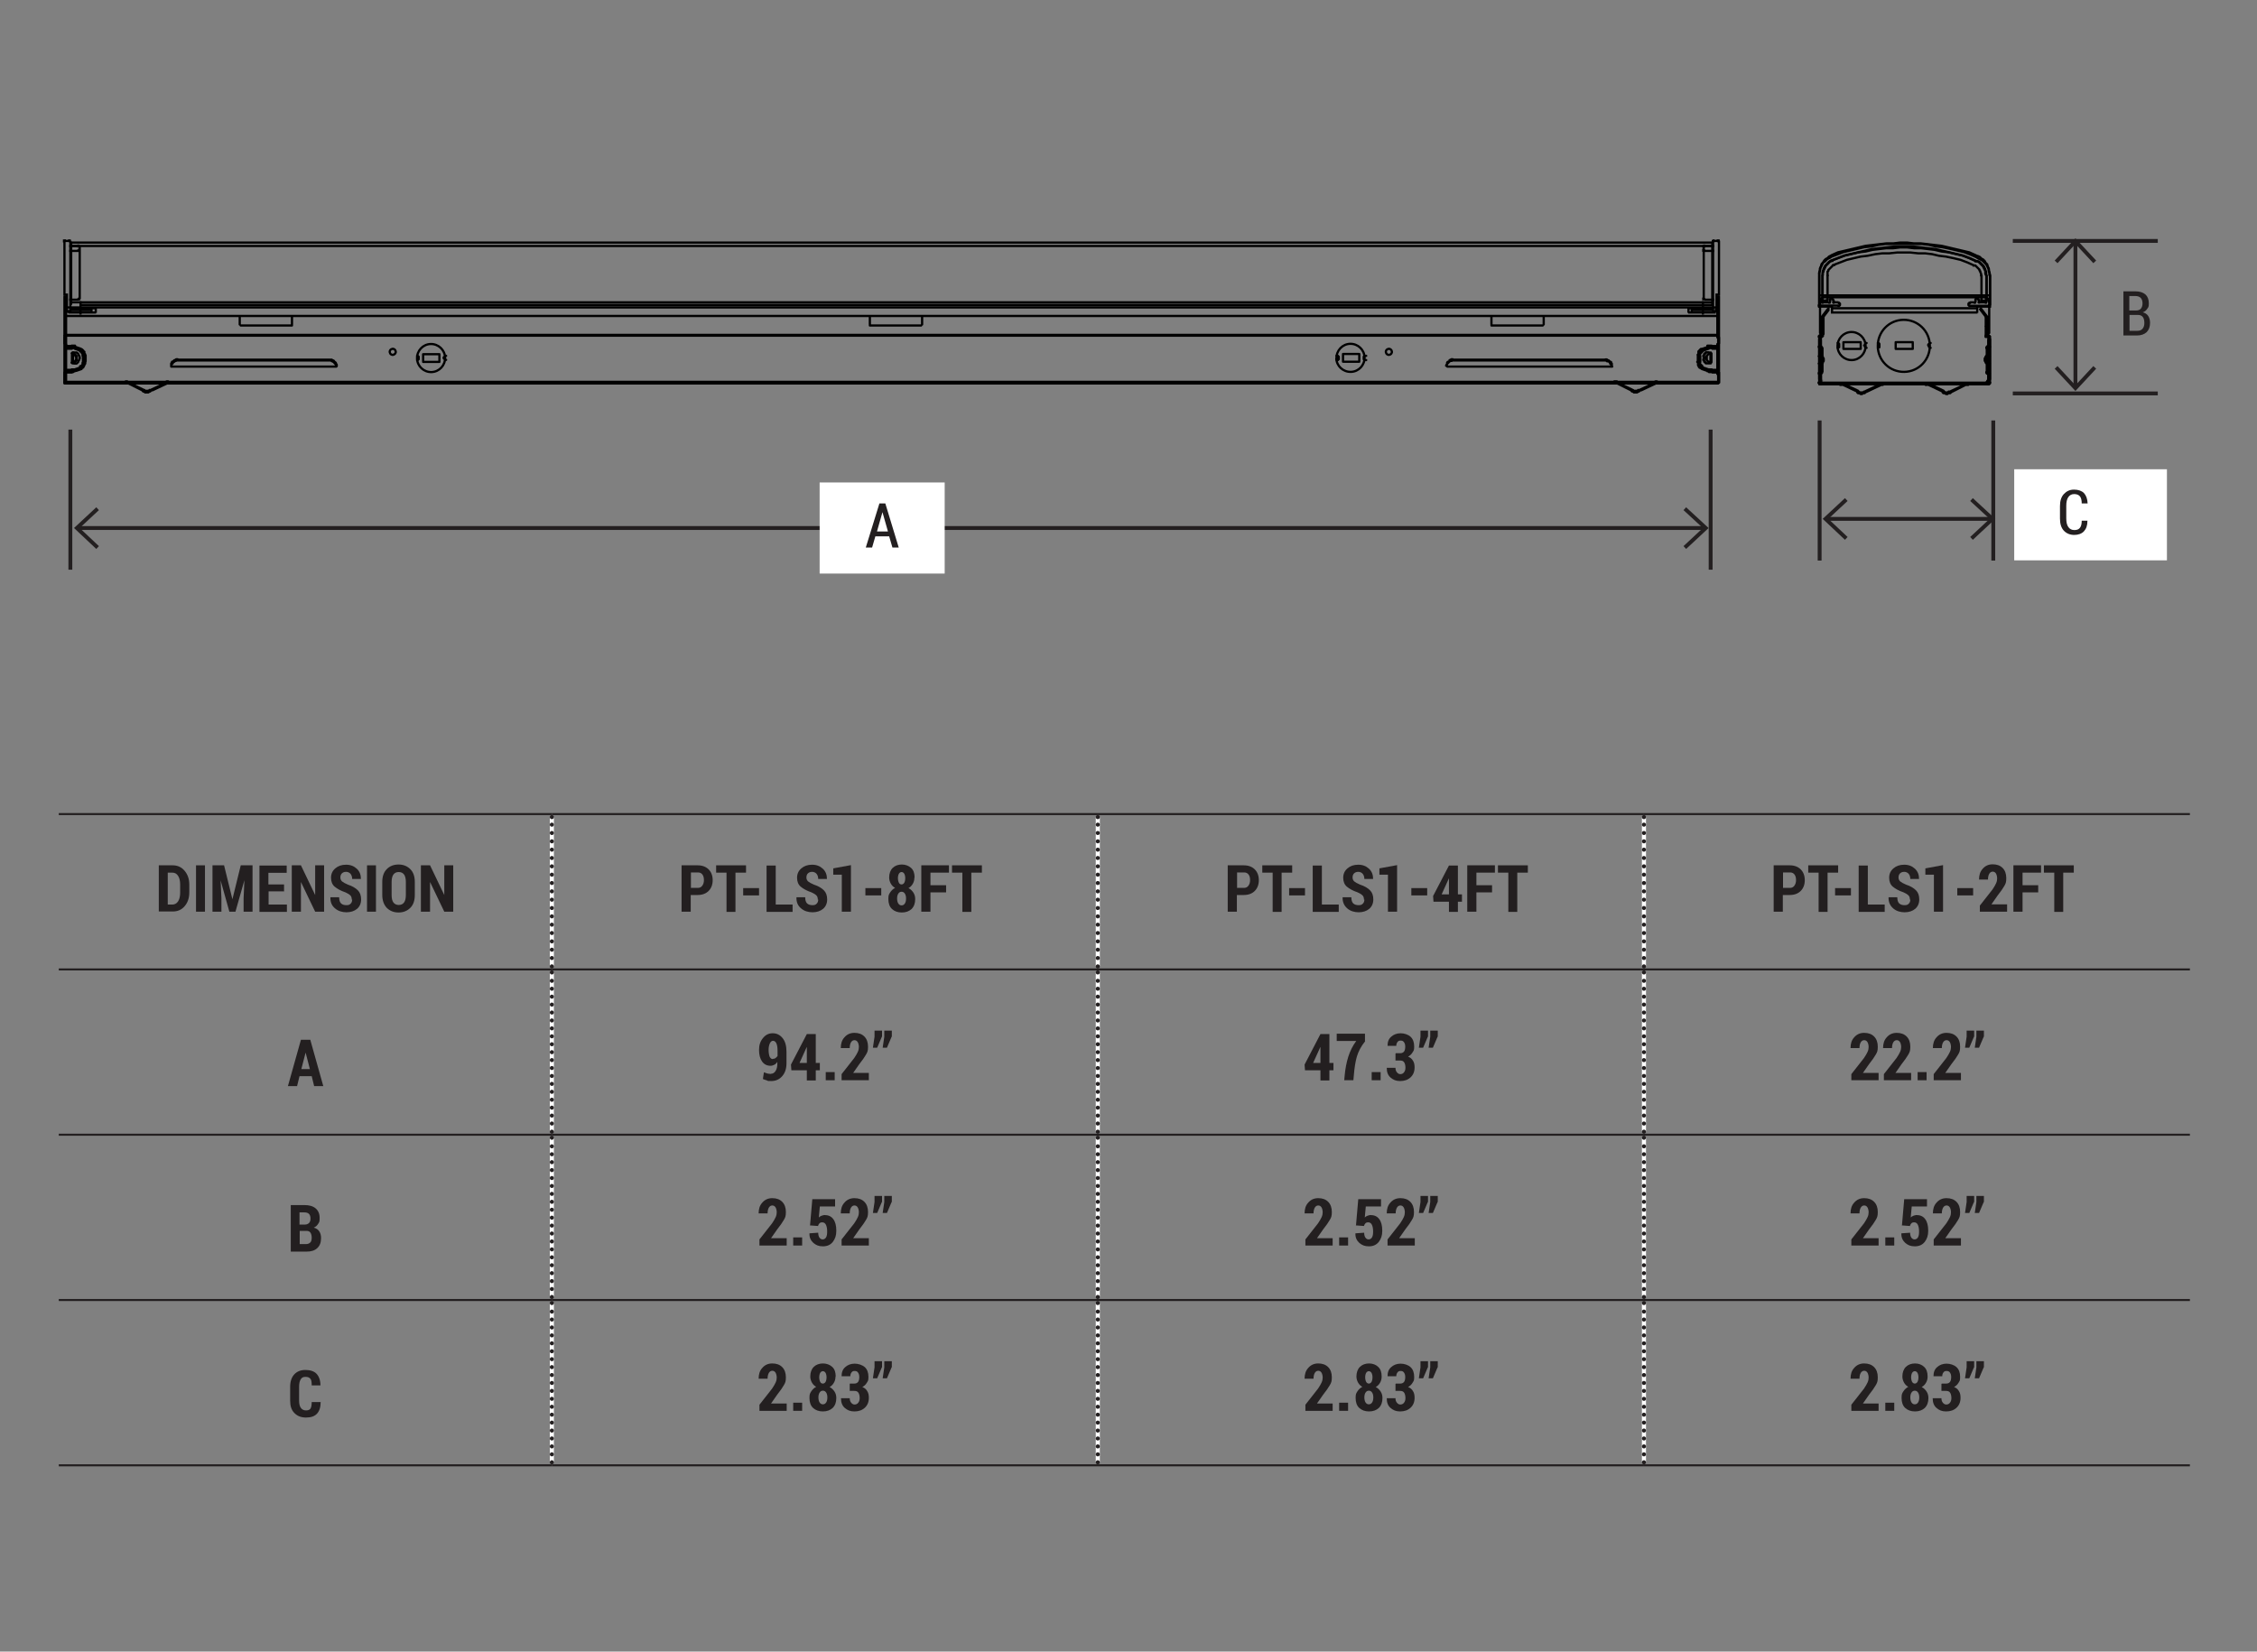 <?xml version="1.0" encoding="UTF-8"?>
<svg xmlns="http://www.w3.org/2000/svg" version="1.1" viewBox="0 0 1110 812.3">
  <rect x="0" y="0" width="1110" height="812.3" fill="#808080" stroke="none"/>
  <defs>
    <style>
      .cls-1 {
        stroke-dasharray: 0 4.1;
      }

      .cls-1, .cls-2, .cls-3, .cls-4, .cls-5 {
        stroke: #231f20;
      }

      .cls-1, .cls-2, .cls-3, .cls-4, .cls-5, .cls-6, .cls-7, .cls-8 {
        fill: none;
      }

      .cls-1, .cls-2, .cls-4, .cls-6 {
        stroke-linecap: round;
        stroke-linejoin: round;
      }

      .cls-1, .cls-2, .cls-4, .cls-8 {
        stroke-width: 2px;
      }

      .cls-9 {
        fill: #231f20;
      }

      .cls-3 {
        stroke-width: 1px;
      }

      .cls-3, .cls-7, .cls-8 {
        stroke-miterlimit: 10;
      }

      .cls-4 {
        stroke-dasharray: 0 3.9;
      }

      .cls-10 {
        fill: #fff;
      }

      .cls-5 {
        stroke-width: 1.9px;
      }

      .cls-6, .cls-7 {
        stroke: #000;
        stroke-width: 1.1px;
      }

      .cls-7 {
        stroke-linecap: square;
      }

      .cls-8 {
        stroke: #fff;
      }
    </style>
  </defs>
  <!-- Generator: Adobe Illustrator 28.7.3, SVG Export Plug-In . SVG Version: 1.2.0 Build 164)  -->
  <g>
    <g id="Layer_1">
      <line class="cls-5" x1="34.6" y1="211.3" x2="34.6" y2="280.2"/>
      <line class="cls-5" x1="841.3" y1="211.3" x2="841.3" y2="280.2"/>
      <line class="cls-5" x1="894.9" y1="206.8" x2="894.9" y2="275.7"/>
      <line class="cls-5" x1="980.3" y1="206.8" x2="980.3" y2="275.7"/>
      <line class="cls-5" x1="989.9" y1="193.5" x2="1061.2" y2="193.5"/>
      <line class="cls-5" x1="989.9" y1="118.5" x2="1061.2" y2="118.5"/>
      <line class="cls-5" x1="37.8" y1="259.7" x2="838.9" y2="259.7"/>
      <polyline class="cls-5" points="48 269.3 37.8 259.7 48 250.2"/>
      <polyline class="cls-5" points="828.6 250.2 838.9 259.7 828.6 269.3"/>
      <line class="cls-5" x1="897.8" y1="255.2" x2="979.9" y2="255.2"/>
      <polyline class="cls-5" points="908 264.8 897.8 255.2 908 245.7"/>
      <polyline class="cls-5" points="969.6 245.7 979.9 255.2 969.6 264.8"/>
      <line class="cls-5" x1="1020.7" y1="190.9" x2="1020.7" y2="118.6"/>
      <polyline class="cls-5" points="1030.2 180.7 1020.7 190.9 1011.2 180.7"/>
      <polyline class="cls-5" points="1011.2 128.8 1020.7 118.6 1030.2 128.8"/>
      <rect class="cls-10" x="403.1" y="237.3" width="61.5" height="44.8"/>
      <path class="cls-9" d="M437.4,263.8h-6.9l-1.6,5.5h-3.1l6.7-21.7h2.9l6.6,21.7h-3.1l-1.6-5.5ZM431.2,261.4h5.5l-2.7-9.5h0l-2.7,9.5Z"/>
      <rect class="cls-10" x="990.6" y="230.8" width="75.1" height="44.8"/>
      <path class="cls-9" d="M1026.6,256.2h0c0,2.3-.6,3.9-1.7,5.1-1.1,1.2-2.8,1.8-4.8,1.8s-3.8-.7-5.1-2.1-1.9-3.4-1.9-6v-6c0-2.6.6-4.6,1.9-6,1.3-1.4,2.9-2.2,5-2.2s3.8.6,4.9,1.7c1.1,1.2,1.7,2.9,1.8,5.1h0c0,0-2.9,0-2.9,0,0-1.6-.3-2.8-.9-3.5-.6-.7-1.5-1.1-2.8-1.1s-2.2.5-2.9,1.5-1,2.4-1,4.3v6.1c0,1.9.3,3.3,1,4.3.7,1,1.7,1.5,3,1.5s2.2-.4,2.7-1.1c.6-.7.9-1.9.9-3.5h2.9Z"/>
      <path class="cls-9" d="M1044.3,165v-21.7h6c2,0,3.6.5,4.8,1.5,1.1,1,1.7,2.4,1.7,4.4s-.3,1.9-.8,2.7-1.2,1.4-2.2,1.7c1.2.3,2.1.9,2.7,1.8s.9,2.1.9,3.4c0,2-.6,3.5-1.7,4.6-1.1,1-2.7,1.6-4.7,1.6h-6.9ZM1047.3,152.7h3.3c1,0,1.8-.3,2.3-.9s.8-1.5.8-2.6-.3-2.1-.9-2.7c-.6-.6-1.5-.9-2.6-.9h-3v7.1ZM1047.3,154.9v7.8h3.9c1.1,0,1.9-.3,2.5-1s.9-1.6.9-2.8-.2-2.2-.7-2.9-1.3-1.1-2.3-1.1h-4.2Z"/>
      <path class="cls-6" d="M759.2,155.4h85M32.5,155.4h811.7M842.1,148.7H35.4M842.1,121H35.4M842.1,119.3H35.4M842.1,150H40.1M31.7,165.1h813.3M32.5,164.7h811.7M32.5,151.2h811.7M681.6,173.3h0c.1.8.9,1.4,1.7,1.2.8-.1,1.4-.9,1.2-1.7-.1-.8-.9-1.4-1.7-1.2-.8.1-1.4.9-1.2,1.7M191.7,173.3h0c.1.8.9,1.4,1.7,1.2s1.4-.9,1.2-1.7c-.1-.8-.9-1.4-1.7-1.2-.8.1-1.4.9-1.2,1.7M660.5,174.1h7.6M660.5,177.9v-3.4M668.5,177.9h-7.6M668.5,174.1v3.4M657.2,177.1h.8v-.4h.4v-1.3h-.4v-.4h-.8M671.9,175h-.8v.4h-.4v1.3h.4v.4h.8M657.2,176.2c.1,3.8,3.3,6.8,7.2,6.7,3.8-.1,6.8-3.3,6.7-7.1-.1-3.8-3.3-6.8-7.1-6.7-3.8.1-6.8,3.3-6.7,7.1M733.5,155.4v4.2M759.2,155.4h-25.2M759.2,155.4v4.2M733.5,160.1h25.2M427.8,155.4v4.2M453.5,155.4h-25.2M453.5,155.4v4.2M427.8,160.1h25.2M143.6,155.4v4.2M117.9,155.4h25.2M117.9,155.4v4.2M143.6,160.1h-25.2M31.7,187.8h813.3M31.7,188.6h813.3"/>
      <path class="cls-7" d="M845,118.5h-1.7M842.5,151.6h-11.7M843.1,153.5h0v-.4h.8v-.8M843.3,153.7h-12.5M835,151.6v.4M840,151.6v.4M832,152.5v.8M842.5,152.5v.8M837.5,148.7v5.5M842.5,152.5h-10"/>
      <rect x="842.7" y="118.6" width=".4" height=".4"/>
      <polyline class="cls-7" points="842.7 118.3 842.7 118.3 842.7 118.6 842.4 118.6"/>
      <rect x="844.8" y="118.6" width=".4" height=".4"/>
      <path class="cls-7" d="M837.9,121.4v25.2M830.4,151.6v1.7M844.2,144.9v7.1M842.5,118.9v32.3M845.4,118.9v25.6M845.4,144.9h-.8M845.2,118.7h0v-.4h-.4"/>
      <line class="cls-6" x1="842.1" y1="119.3" x2="842.1" y2="149.5"/>
      <line class="cls-7" x1="842.5" y1="121" x2="838.8" y2="121"/>
      <rect x="838.1" y="121.2" width=".4" height=".4"/>
      <path class="cls-7" d="M842.5,123.4h-3.7M838.1,120.8h0v.4h-.4"/>
      <rect x="838.1" y="122.8" width=".4" height=".4"/>
      <path class="cls-7" d="M842.5,147.4h-3.7M837.7,122.9h0v.4h.4"/>
      <rect x="838.1" y="146.8" width=".4" height=".4"/>
      <polyline class="cls-7" points="837.7 146.9 837.7 146.9 837.7 147.2 838.1 147.2"/>
      <path class="cls-6" d="M841.7,173.9v4.2M845,145.8v41.6M836.9,171.6h-.4l-.4.4-.4.4v.4h-.4v1.3l-.4.4M835,174.8v2.9M837.3,172.1h0l-.4.4h-.4v.4h-.4v.8h-.4v.8M835.8,174.8v2.9M837.3,172.5v.4h-.4v.4h-.4v.4h-.4v1.3M836.2,175.2v2.9M845.4,145.8v42.4M844.6,151.3v14.3M844.6,159.2v6.3M844.6,169.3v14.3M844.6,166h.4M844.6,184h.4M840.2,173.3h-1.3v.4h-.4v.4h-.4v.8h-.4v.4M837.7,176.7v.4h.4v.8h.4v.4h.4v.4h1.3"/>
      <rect x="840.6" y="178.4" width=".4" height=".4"/>
      <polyline class="cls-6" points="840.7 178.7 841 178.7 841.4 178.7 841.4 178.4"/>
      <rect x="840.6" y="173.7" width=".4" height=".4"/>
      <path class="cls-6" d="M792.7,180.1v-.4l-.4-.4v-.4h-.4v-.4l-.4-.4-.4-.4h-.8l-.4-.4M792.7,180.1v-1.3l-.4-.4v-.4h-.4l-.4-.4-.4-.4h-.4l-.4-.4h-.8M714,177.1v.4h-.8l-.4.4-.4.4-.4.4-.4.4v.4l-.4.4M714.5,176.7h-.8l-.4.4h-.4v.4l-.4.4h-.4l-.4.4v.8l-.4.4v.4M792.9,180.3h-81.1M792.9,180.3h-81.1M789.9,177.3h-75.3M789.5,176.9h-74.4M814.9,187.6h-.8l-.4.4M813.9,188.2l-7.2,3.4M814.9,188.4h-.8M814.3,188.6l-7.2,3.4M795.2,188h0v-.4h-1.3M802.7,191.8h.4l.4.4h2.1v-.4h.4M802.3,192.2l.4.4h.8v.4h1.7l.4-.4h.4l.4-.4M795.4,188.2l7.2,3.4M795.2,188.4h-1.3M795.4,188.6l6.8,3.4M837,181.5l2.6.9M837.4,180.7l2.6.9M836,178.4h0v.8h.4v.4h.4v.4h.4v.4M837.4,180.7l2.6.9M842.1,183.2h2.1M839.7,182.6h.8v.4h1.3M840.2,181.7v.4h1.7M842.1,182.4h2.1M840.2,181.7h1.7M842.1,181.9h2.9M834.7,178l.4.4v1.3l.4.4v.4h.4v.4h.4l.4.4M835.5,178v.8l.4.4v.4h.4v.4l.4.4h.4M840,170.6l-2.6.9M840.4,171l-2.6.9M840.4,171.5l-2.6.9M841,173.8h-.4l-.4.4-.4.4-.4.4v2.1l.4.4.4.4.4.4h.4M845.4,183.2v5M845.4,166v2.9M842.1,170.2h2.1M841.8,170h-2.1v.4M841.8,170.4h-.8l-.4.4h-.4M842.1,170.6h2.1M844.6,169.4h.4M841.8,171.2h-1.7M842.1,171.5h2.9M841,173.8h-.4l-.4.4-.4.4-.4.4-.4.4v1.3l.4.4.4.4.4.4.4.4h.4M841.2,174v4.2M837.9,175.6v.8M841.4,173.8h0v-.4h-.8"/>
      <path class="cls-7" d="M32.1,118.5h1.7M34.6,151.6h12.1M32.7,152.2h0v.4l.4.4h.4v.4h.4M34.2,153.7h12.5M42.5,151.6v.4M37.1,151.6v.4M45,152.5v.8M34.6,152.5v.8M39.6,148.7v5.5M34.6,152.5h10"/>
      <rect x="33.9" y="118.6" width=".4" height=".4"/>
      <polyline class="cls-7" points="34.3 118.6 34.3 118.6 34.3 118.3 34 118.3"/>
      <rect x="31.8" y="118.6" width=".4" height=".4"/>
      <path class="cls-7" d="M39.2,121.4v25.2M47.1,151.6v1.7M32.9,144.9v7.1M34.6,118.9v32.3M31.7,118.9v25.6M31.7,144.9h.8M31.9,118.3h-.4v.4"/>
      <line class="cls-6" x1="35" y1="119.3" x2="35" y2="149.5"/>
      <line class="cls-7" x1="34.6" y1="121" x2="38.3" y2="121"/>
      <rect x="38.6" y="121.2" width=".4" height=".4"/>
      <path class="cls-7" d="M34.6,123.4h3.7M38.9,121.2h-.4v-.4"/>
      <rect x="38.6" y="122.8" width=".4" height=".4"/>
      <path class="cls-7" d="M34.6,147.4h3.7M38.5,123.3h.4v-.4"/>
      <rect x="38.6" y="146.8" width=".4" height=".4"/>
      <polyline class="cls-7" points="38.6 147.2 38.6 147.2 38.9 147.2 38.9 146.9"/>
      <path class="cls-6" d="M35.4,173.9v4.2M32.5,145.8v41.6M41.9,174.6v-.4l-.4-.4v-.8h-.4v-.4l-.4-.4-.4-.4h-.4M42.1,174.8v2.9M41,174.6v-.8l-.4-.4v-.4l-.4-.4h-.4v-.4h-.4M41.3,174.8v2.9M40.6,175v-1.3h-.4v-.4l-.4-.4h-.4v-.4M40.8,175.2v2.9M31.7,145.8v42.4M31.7,145.8h.4M32.5,151.3v14.3M32.5,159.2v6.3M32.5,169.3v14.3M32.5,166h-.4M32.5,184h-.4M39,175.4v-.4l-.4-.4v-.4l-.4-.4-.4-.4h-1.2M36.5,178.8h1.2l.4-.4.4-.4v-.4l.4-.4v-.4"/>
      <rect x="36" y="178.4" width=".4" height=".4"/>
      <polyline class="cls-6" points="35.2 178.4 35.2 178.4 35.6 178.7 36 178.7"/>
      <rect x="36" y="173.7" width=".4" height=".4"/>
      <path class="cls-6" d="M216.1,174.2h-7.6M216.1,178v-3.4M208.1,178h7.6M208.1,174.2v3.4M219.4,175h-.4l-.4.4-.4.4v.4l.4.4.4.4h.4M205.1,177.1h.4v-.4h.4v-1.3h-.4v-.4h-.4M205.1,176.3c.1,3.8,3.3,6.8,7.1,6.7,3.8-.1,6.8-3.3,6.7-7.1-.1-3.8-3.3-6.8-7.1-6.7-3.8.1-6.8,3.3-6.7,7.1M87,177.1l-.4.4h-.8v.4h-.4l-.4.4v.4h-.4v.4l-.4.4v.4M87.4,176.7h-.8l-.4.4h-.4l-.4.4-.4.4h-.4v.4l-.4.4v1.3M165.6,180.1v-.4h-.4v-.4l-.4-.4-.4-.4v-.4h-.4l-.4-.4h-.4l-.4-.4M165.6,180.1v-.8l-.4-.4v-.4l-.4-.4h-.4v-.4l-.4-.4h-.4l-.4-.4h-.8M84.2,180.3h81.2M84.2,180.3h81.2M87.2,177.3h75.3M87.6,176.9h74.4M63,188h0l-.4-.4h-.8M63.2,188.2l7.2,3.4M63,188.4h-1.3M63.2,188.6l6.8,3.4M82.7,187.6h-.8l-.4.4M70.6,191.8h.4v.4h2.5v-.4h.4M70.1,192.2l.4.4h.8v.4h1.7l.4-.4h.4l.4-.4M81.7,188.2l-7.2,3.4M82.7,188.4h-.8M82.1,188.6l-7.2,3.4M40.1,181.5l-2.6.9M39.6,180.7l-2.6.9M39.4,180.5v-.4h.4l.4-.4.4-.4v-.8M39.6,180.7l-2.6.9M35.4,183.2h-2.5M35.2,183h.8l.4-.4h.4M35.2,182.1h1.3v-.4M35.4,182.4h-2.5M35.2,181.7h1.3M35.4,181.9h-3.4M39.9,181.3h0l.4-.4h.4v-.4h.4v-.4l.4-.4v-.4l.4-.4v-.8M39.4,180.5h.4l.4-.4.4-.4v-.4h.4v-1.3M37.1,170.6l2.6.9M36.7,171l2.6.9M36.7,171.5l2.6.9M35.7,178.4h.4l.4-.4.4-.4.4-.4v-.4l.4-.4-.4-.8v-.4l-.4-.4-.4-.4-.4-.4h-.4M31.7,183.2v5M31.7,166v2.9M35.4,170.2h-2.5M36.9,170.4v-.4h-1.7M36.5,170.8h-.4v-.4h-.8M35.4,170.6h-2.5M32.5,169.4h-.4M36.5,171.2h-1.3M35.4,171.5h-3.4M35.7,178.4h.4l.8-.4.4-.4.4-.4v-2.1l-.4-.4-.4-.4-.8-.4h-.4M35.9,174v4.2M39.2,175.6v.8M36.1,173.3h-.4l-.4.4"/>
      <line class="cls-7" x1="896.3" y1="147.4" x2="896.3" y2="135.7"/>
      <rect x="896.5" y="147.2" width=".4" height=".4"/>
      <path class="cls-7" d="M898.8,147.4v-11.7M896.1,147.6h0v.4h.4"/>
      <rect x="898.2" y="147.2" width=".4" height=".4"/>
      <path class="cls-7" d="M894.7,145.3h83.6M974.5,147.4v-11.7M977,147.4v-11.7M978.7,150.8v-15.5M894.7,150.8v-15.5M901,151.6h71M896.8,147.8h1.3M901.6,125.4l-1.3.4-.8.4-.8.8-.8.4-.8.8-.4.8-.8.8-.4,1.3-.4.8v.8l-.4,1.3v.8M978.5,135v-.8l-.4-1.3v-.8l-.4-.8-.4-1.3-.8-.8-.4-.8-.8-.8-.8-.4-.8-.8-.8-.4-1.3-.4M971.4,125.4l-2.9-1.3-3.4-.8-3.4-.8-3.4-.8-3.4-.8-3.4-.4-3.4-.4-3.4-.4h-3.4l-3.4-.4h-3.4l-3.4.4h-3.4l-3.4.4-3.4.4-3.4.4-3.4.8-3.4.8-3.4.8-3.4.8-2.9,1.3M902,130.4h-.4l-.4.4-.4.4-.4.4-.4.4-.4.4-.4.4v.4l-.4.4v1.7M974.3,135.4v-.8l-.4-.8v-.4l-.4-.4v-.4l-.4-.4-.4-.4-.4-.4-.4-.4-.4-.4h-.8M970.5,130.4l-2.9-1.3-3.4-1.3-3.4-.8-3.8-.8-3.4-.4-3.4-.8-3.4-.4h-3.4l-3.8-.4h-6.7l-3.8.4h-3.4l-3.4.4-3.8.8-3.4.4-3.4.8-3.4.8-3.4,1.3-3.4,1.3M901.2,128.3h-.4l-.8.4-.4.4-.8.8-.4.4-.4.4-.4.8-.4.8-.4.8v.4l-.4.8v.8M976.8,135.4l-.4-.8v-1.3l-.4-.8-.4-.8-.4-.8-.4-.4-.4-.4-.8-.8-.4-.4-.8-.4h-.8M971.4,128.3l-2.9-1.3-3.4-1.3-3.4-.8-3.4-.8-3.4-.4-3.4-.8-3.4-.4-3.4-.4h-3.4l-3.4-.4h-3.4l-3.4.4h-3.4l-3.4.4-3.4.4-3.4.8-3.4.4-3.4.8-3.4.8-3.4,1.3-3.4,1.3M898.2,148h.4v-.4"/>
      <rect x="976.5" y="147.2" width=".4" height=".4"/>
      <polyline class="cls-7" points="976.5 148 976.5 148 976.5 147.7 976.8 147.7"/>
      <rect x="974.8" y="147.2" width=".4" height=".4"/>
      <path class="cls-7" d="M975,147.9h1.2M974.4,147.7h0v.3h.4"/>
      <path class="cls-6" d="M901.8,148.2v-.4M894.7,149.9v-14.3M900.3,126.6l-.8.4-.8.4-.4.4-.8.8-.8.4-.4.8-.4.8-.4.8-.4.8v.8l-.4,1.3v.8M978.5,135.4v-.8l-.4-1.3v-.8l-.4-.8-.4-.8-.4-.8-.8-.8-.4-.4-.8-.8-.8-.4-.8-.4-.8-.4M976.8,135.4v-1.7l-.4-.8v-.4l-.4-.8-.4-.8-.4-.4-.4-.4-.8-.8-.4-.4-.8-.4h-.8M900.8,128.3h-.4l-.8.4-.4.4-.8.8-.4.4-.4.4-.4.8-.4.8v.4l-.4.8v1.7M971.8,128.3l-2.9-1.3-3.4-1.3-3.4-.8-3.4-.8-3.4-.8-3.4-.8-3.4-.4-3.4-.4-3.8-.4h-10.1l-3.8.4-3.4.4-3.4.4-3.4.8-3.4.8-3.4.8-3.4.8-3.4,1.3-3.4,1.3M972.2,126.6l-2.9-1.3-3.4-1.3-3.4-.8-3.4-.8-3.8-.8-3.4-.4-3.4-.8-3.4-.4h-17.7l-3.4.4-3.4.8-3.8.4-3.4.8-3.4.8-3.4.8-3.4,1.3-3.4,1.3M977,148.2v-12.6M978.7,149.9v-14.3"/>
      <rect x="900.7" y="147.2" width=".4" height=".4"/>
      <path class="cls-6" d="M900.1,148.2v-.4M901.5,147.6v-.4h-.4v-.4h-.8l-.4.4v.4"/>
      <rect x="894.8" y="149.7" width=".4" height=".4"/>
      <path class="cls-6" d="M895.1,150.3h8.8M896.3,148.2v-12.6M894.5,150.1h0v.4h.4"/>
      <rect x="904.1" y="149.3" width=".4" height=".4"/>
      <path class="cls-6" d="M896.8,148.7h2.5M904.1,150.5h.4l.4-.4v-.8h-.4v-.4h-.4"/>
      <rect x="899.5" y="148.1" width=".4" height=".4"/>
      <path class="cls-6" d="M902.2,148.7h1.7M899.5,148.9h.4v-.3"/>
      <rect x="902" y="148.1" width=".4" height=".4"/>
      <polyline class="cls-6" points="901.6 148.5 901.6 148.5 901.6 148.9 901.9 148.9"/>
      <rect x="896.5" y="148.1" width=".4" height=".4"/>
      <path class="cls-6" d="M971.6,148.3v-.4M896.1,148.5h0v.4h.4"/>
      <rect x="972.2" y="147.2" width=".4" height=".4"/>
      <path class="cls-6" d="M973.3,148.2v-.4M973.1,147.6v-.4h-.4v-.4h-.8l-.4.4v.4"/>
      <rect x="977.7" y="149.7" width=".4" height=".4"/>
      <path class="cls-6" d="M969.1,150.4h8.3M977.7,150.5h.4v-.3h.4"/>
      <rect x="968.9" y="149.3" width=".4" height=".4"/>
      <path class="cls-6" d="M973.7,148.7h2.5M968.9,148.9h-.4v.4h-.4v.8l.4.4h.4"/>
      <rect x="973.5" y="148.1" width=".4" height=".4"/>
      <path class="cls-6" d="M969.1,148.7h1.6M973.1,148.5h0v.3h.4"/>
      <rect x="971" y="148.1" width=".4" height=".4"/>
      <polyline class="cls-6" points="971 148.9 971 148.9 971.4 148.9 971.4 148.5"/>
      <rect x="976.5" y="148.1" width=".4" height=".4"/>
      <polyline class="cls-6" points="976.5 148.9 976.5 148.9 976.8 148.9 976.8 148.5"/>
      <path class="cls-7" d="M972.4,150.8h5.9M972.4,150.8v2.5M894.7,150.8h5.9M901,153.7h71M901,150.8v2.5"/>
      <path class="cls-6" d="M896.8,155.9v8.4M895.9,155.9v8.4M895.5,164.3v7.1M895.1,148.3v15.5M895.5,165.5v22.3M894.7,165.5v23.1M918,168.7h-.4l-.4.4v.4l-.4.4h.4v.8h.4l.4.4M903.7,171.2v-.4h.8v-1.7l-.4-.4h-.4M915.1,168.3h-8M915.1,171.6v-2.9M906.6,171.6h8M906.6,168.3v2.9M910.8,177.1c3.8-.1,6.8-3.3,6.7-7.1-.1-3.8-3.3-6.8-7.1-6.7-3.8.1-6.8,3.3-6.7,7.1.1,3.8,3.3,6.8,7.1,6.7M923.5,171.2l.4-.4h.4v-1.7l-.4-.4h-.4M949.5,168.7h-.4l-.4.4-.4.4v.4l.4.4v.4h.4l.4.4M940.7,168.3h-8M940.7,171.6v-2.9M932.3,171.6h8M932.3,168.3v2.9M936.5,182.9c7.1-.1,12.7-5.9,12.6-13-.1-7.1-5.9-12.7-13-12.6-7.1.1-12.7,5.9-12.6,13,.1,7.1,5.9,12.7,13,12.6M896.6,146.4h-.4l-.4.4h-.4v.4h-.4v1.3M896.8,146.2h79.4M894.7,189h83.6M895.5,188.2h82"/>
      <rect x="895.7" y="164.5" width=".4" height=".4"/>
      <path class="cls-6" d="M895.5,164.7,895.7,165.7h.4v-.4h.4v-.4"/>
      <rect x="895.3" y="165.3" width=".4" height=".4"/>
      <path class="cls-6" d="M896.3,182.7v-11.3M895.5,182.7v-11.3M894.7,184h.4M895.5,186.9v-19.7M894.7,182.3h.4M894.7,166.8v19.7M894.7,165.9h.4M894.7,169.7h.4M894.7,171.8h.4M899.2,151.7h.1M896.7,155.9l2.6-3.4M895.9,155.9l3-3.9M895.9,160.5h.4M895.9,155.9h.4M895.3,164.9h-.4v.4h-.4v.4"/>
      <rect x="895.3" y="170.8" width=".4" height=".4"/>
      <path class="cls-6" d="M895.5,171h.1M896.1,171.2h0v-.4h-.4v-.4h-.4"/>
      <rect x="895.3" y="169.9" width=".4" height=".4"/>
      <path class="cls-6" d="M895.4,170.2h.1M894.5,170.4v.4l.4.4h.4"/>
      <rect x="895.3" y="182.6" width=".4" height=".4"/>
      <path class="cls-6" d="M895.5,182.8h.1M895.3,183.8h.4v-.4h.4v-.4"/>
      <rect x="895.3" y="183.4" width=".4" height=".4"/>
      <path class="cls-6" d="M895.5,182.3v4.2M894.5,178.8l.4-.4h.4l.4-.4v-.4l.4-.4v-.8l-.4-.4-.4-.4-.4-.4h-.4M895.3,179.2l.4-.4h.4l.4-.4v-.4l.4-.4v-1.3l-.4-.4v-.4l-.4-.4-.4-.4h-.4M895.5,179.4h.4M895.5,173.6h.4M895.5,183.6h.1M895.3,183h-.4v.4h-.4v.4"/>
      <rect x="895.3" y="187.6" width=".4" height=".4"/>
      <polyline class="cls-6" points="894.5 188.4 894.8 188.4 894.8 188.8 895.2 188.8 895.6 188.8 895.6 188.4 895.6 188 895.6 187.6"/>
      <rect x="896.1" y="186.8" width=".4" height=".4"/>
      <polyline class="cls-6" points="895.3 187.2 895.3 187.2 895.3 187.6 895.6 187.6"/>
      <rect x="894" y="188" width=".4" height=".4"/>
      <path class="cls-6" d="M976.6,155.9v8.4M977.5,155.9v8.4M977.9,164.3v7.1M978.3,148.3v15.5M977.9,165.5v22.3M978.7,165.5v23.1M978.1,148.5v-1.3h-.4v-.4h-.4l-.4-.4h-.4M894.5,188.4h0v-.4"/>
      <rect x="977.3" y="164.5" width=".4" height=".4"/>
      <path class="cls-6" d="M977.4,164.7,976.5,164.9v.8h.8"/>
      <rect x="977.7" y="165.3" width=".4" height=".4"/>
      <path class="cls-6" d="M977.1,182.7v-11.3M977.5,182.7v-11.3M977.9,184h.4M977.9,186.9v-19.7M977.9,182.3h.4M978.7,166.8v19.7M977.9,165.9h.4M977.9,169.7h.4M977.9,171.8h.4M973.8,152.1h.1M973.8,152.1l2.6,3.4M974.2,151.7l3,3.9M976.7,160.5h.4M976.7,155.9h.4M978.5,165.7h0v-.4h-.4l-.4-.4"/>
      <rect x="977.3" y="170.8" width=".4" height=".4"/>
      <path class="cls-6" d="M977.4,171,977.2,170.4h0v.4h-.3v.4"/>
      <rect x="977.7" y="169.9" width=".4" height=".4"/>
      <path class="cls-6" d="M977.6,170.2,977.8,171.2h.4v-.4h.4v-.4"/>
      <rect x="977.3" y="182.6" width=".4" height=".4"/>
      <path class="cls-6" d="M977.4,182.8,976.9,183h0v.4l.3.4"/>
      <rect x="977.7" y="183.4" width=".4" height=".4"/>
      <path class="cls-6" d="M977.9,182.3v4.2M978.5,175h-.4l-.4.4-.4.4h-.4v1.7l.4.4.4.4h.4l.4.4M977.7,174.6h-.4l-.4.4-.4.4v.4l-.4.4v1.3l.4.4v.4l.4.4h.4l.4.4M978.5,183.8h0v-.4h-.4v-.4h-.4"/>
      <rect x="977.7" y="187.6" width=".4" height=".4"/>
      <polyline class="cls-6" points="977.3 187.6 977.3 187.6 977.3 188 976.9 188 977.3 188.4 977.3 188.8 977.7 188.8 978.1 188.8 978.1 188.4"/>
      <rect x="976.9" y="186.8" width=".4" height=".4"/>
      <polyline class="cls-6" points="977.3 187.6 977.3 187.6 977.7 187.2"/>
      <rect x="979" y="188" width=".4" height=".4"/>
      <path class="cls-6" d="M926,188.5h-1.3v.4M917.4,192.4l7.4-3.5M926,189.3h-.8M917.8,192.8l7.4-3.5M906.2,188.9h0v-.4h-1.3M913.8,192.6h.4l.4.4h1.7l.4-.4h.4M913.4,193l.4.4h.8l.4.4h.8l.4-.4h.8l.4-.4M906.4,188.7l7.4,3.5M905.8,189.3h-.8M906,189.1l7.4,3.5M948.3,188.9h0l-.4-.4h-.8M948.5,188.7l7.4,3.5M947.8,189.3h-.8M948,189.1l7.4,3.5M968,188.5h-1.3v.4M955.8,192.6h.4l.4.4h1.7v-.4h.8M955.4,193l.4.4h.8l.4.4h.8v-.4h1.3l.4-.4M959.4,192.4l7.4-3.5M968,189.3h-1.3M959.8,192.8l6.9-3.5M978.5,188.1h0v.4h-.4"/>
      <line class="cls-8" x1="271.4" y1="475.3" x2="271.4" y2="401.9"/>
      <line class="cls-8" x1="271.4" y1="556.6" x2="271.4" y2="478.3"/>
      <line class="cls-8" x1="271.4" y1="637.9" x2="271.4" y2="559.6"/>
      <line class="cls-8" x1="271.4" y1="719.2" x2="271.4" y2="640.9"/>
      <line class="cls-8" x1="539.9" y1="475.3" x2="539.9" y2="401.9"/>
      <line class="cls-8" x1="808.5" y1="475.3" x2="808.5" y2="401.9"/>
      <line class="cls-8" x1="539.9" y1="556.6" x2="539.9" y2="478.3"/>
      <line class="cls-8" x1="808.5" y1="556.6" x2="808.5" y2="478.3"/>
      <line class="cls-8" x1="539.9" y1="637.9" x2="539.9" y2="559.6"/>
      <line class="cls-8" x1="808.5" y1="637.9" x2="808.5" y2="559.6"/>
      <line class="cls-8" x1="539.9" y1="719.2" x2="539.9" y2="640.9"/>
      <line class="cls-8" x1="808.5" y1="719.2" x2="808.5" y2="640.9"/>
      <line class="cls-1" x1="271.4" y1="471.2" x2="271.4" y2="403.9"/>
      <path class="cls-2" d="M271.4,401.9h0M271.4,475.3h0"/>
      <line class="cls-4" x1="271.4" y1="552.6" x2="271.4" y2="480.2"/>
      <path class="cls-2" d="M271.4,478.3h0M271.4,556.6h0"/>
      <line class="cls-4" x1="271.4" y1="634" x2="271.4" y2="561.5"/>
      <path class="cls-2" d="M271.4,559.6h0M271.4,637.9h0"/>
      <line class="cls-4" x1="271.4" y1="715.3" x2="271.4" y2="642.8"/>
      <path class="cls-2" d="M271.4,640.9h0M271.4,719.2h0"/>
      <line class="cls-1" x1="539.9" y1="471.2" x2="539.9" y2="403.9"/>
      <path class="cls-2" d="M539.9,401.9h0M539.9,475.3h0"/>
      <line class="cls-1" x1="808.5" y1="471.2" x2="808.5" y2="403.9"/>
      <path class="cls-2" d="M808.5,401.9h0M808.5,475.3h0"/>
      <line class="cls-4" x1="539.9" y1="552.6" x2="539.9" y2="480.2"/>
      <path class="cls-2" d="M539.9,478.3h0M539.9,556.6h0"/>
      <line class="cls-4" x1="808.5" y1="552.6" x2="808.5" y2="480.2"/>
      <path class="cls-2" d="M808.5,478.3h0M808.5,556.6h0"/>
      <line class="cls-4" x1="539.9" y1="634" x2="539.9" y2="561.5"/>
      <path class="cls-2" d="M539.9,559.6h0M539.9,637.9h0"/>
      <line class="cls-4" x1="808.5" y1="634" x2="808.5" y2="561.5"/>
      <path class="cls-2" d="M808.5,559.6h0M808.5,637.9h0"/>
      <line class="cls-4" x1="539.9" y1="715.3" x2="539.9" y2="642.8"/>
      <path class="cls-2" d="M539.9,640.9h0M539.9,719.2h0"/>
      <line class="cls-4" x1="808.5" y1="715.3" x2="808.5" y2="642.8"/>
      <path class="cls-2" d="M808.5,640.9h0M808.5,719.2h0"/>
      <line class="cls-3" x1="28.9" y1="400.4" x2="271.4" y2="400.4"/>
      <line class="cls-3" x1="271.4" y1="400.4" x2="539.9" y2="400.4"/>
      <line class="cls-3" x1="539.9" y1="400.4" x2="808.5" y2="400.4"/>
      <line class="cls-3" x1="808.5" y1="400.4" x2="1077" y2="400.4"/>
      <line class="cls-3" x1="28.9" y1="476.8" x2="271.4" y2="476.8"/>
      <line class="cls-3" x1="271.4" y1="476.8" x2="539.9" y2="476.8"/>
      <line class="cls-3" x1="539.9" y1="476.8" x2="808.5" y2="476.8"/>
      <line class="cls-3" x1="808.5" y1="476.8" x2="1077" y2="476.8"/>
      <line class="cls-3" x1="28.9" y1="558.1" x2="271.4" y2="558.1"/>
      <line class="cls-3" x1="271.4" y1="558.1" x2="539.9" y2="558.1"/>
      <line class="cls-3" x1="539.9" y1="558.1" x2="808.5" y2="558.1"/>
      <line class="cls-3" x1="808.5" y1="558.1" x2="1077" y2="558.1"/>
      <line class="cls-3" x1="28.9" y1="639.4" x2="271.4" y2="639.4"/>
      <line class="cls-3" x1="271.4" y1="639.4" x2="539.9" y2="639.4"/>
      <line class="cls-3" x1="539.9" y1="639.4" x2="808.5" y2="639.4"/>
      <line class="cls-3" x1="808.5" y1="639.4" x2="1077" y2="639.4"/>
      <line class="cls-3" x1="28.9" y1="720.7" x2="271.4" y2="720.7"/>
      <line class="cls-3" x1="271.4" y1="720.7" x2="539.9" y2="720.7"/>
      <line class="cls-3" x1="539.9" y1="720.7" x2="808.5" y2="720.7"/>
      <line class="cls-3" x1="808.5" y1="720.7" x2="1077" y2="720.7"/>
      <g>
        <path class="cls-9" d="M78.1,448.4v-22.8h6.9c2.3,0,4.3.9,5.8,2.7,1.5,1.8,2.3,4,2.3,6.8v3.8c0,2.8-.8,5.1-2.3,6.8-1.5,1.8-3.5,2.6-5.8,2.6h-6.9ZM82.5,429.2v15.7h2.2c1.2,0,2.2-.5,2.9-1.6.7-1.1,1-2.5,1-4.3v-3.9c0-1.8-.3-3.2-1-4.3-.7-1.1-1.6-1.6-2.9-1.6h-2.2Z"/>
        <path class="cls-9" d="M100.8,448.4h-4.4v-22.8h4.4v22.8Z"/>
        <path class="cls-9" d="M110.2,425.6l4.1,16.7h0l4.1-16.7h5.8v22.8h-4.4v-6.6l.4-8.9h0s-4.4,15.5-4.4,15.5h-3l-4.3-15.4h0s.4,8.8.4,8.8v6.6h-4.4v-22.8h5.8Z"/>
        <path class="cls-9" d="M139.8,438.4h-7.7v6.5h9v3.6h-13.5v-22.8h13.4v3.6h-9v5.7h7.7v3.6Z"/>
        <path class="cls-9" d="M159.4,448.4h-4.4l-7-14.6h0v14.6h-4.5v-22.8h4.5l7,14.6h0v-14.6h4.4v22.8Z"/>
        <path class="cls-9" d="M173,442.5c0-.9-.2-1.6-.7-2.1s-1.3-1-2.4-1.5c-2.4-.8-4.1-1.8-5.3-2.8-1.2-1-1.8-2.5-1.8-4.4s.7-3.4,2.1-4.6,3.1-1.8,5.3-1.8,3.9.7,5.3,2c1.4,1.3,2,3,2,5h0c0,0-4.3,0-4.3,0,0-1-.3-1.9-.8-2.5-.5-.6-1.3-1-2.2-1s-1.6.3-2.1.8c-.5.5-.7,1.2-.7,2s.3,1.4.8,1.9c.6.5,1.5,1,2.9,1.6,2.2.7,3.8,1.7,4.9,2.8,1.1,1.1,1.6,2.6,1.6,4.5s-.7,3.5-2,4.6c-1.3,1.1-3.1,1.7-5.2,1.7s-4.1-.6-5.6-1.9c-1.6-1.3-2.4-3.1-2.3-5.5h0c0,0,4.3,0,4.3,0,0,1.4.3,2.4.9,3,.6.6,1.5.9,2.7.9s1.6-.3,2.1-.8.7-1.2.7-2Z"/>
        <path class="cls-9" d="M184.9,448.4h-4.4v-22.8h4.4v22.8Z"/>
        <path class="cls-9" d="M204,440.2c0,2.7-.7,4.8-2.2,6.3s-3.4,2.3-5.8,2.3-4.3-.8-5.8-2.3c-1.4-1.5-2.2-3.6-2.2-6.3v-6.4c0-2.7.7-4.8,2.2-6.3,1.4-1.5,3.4-2.3,5.8-2.3s4.3.8,5.8,2.3,2.2,3.6,2.2,6.3v6.4ZM199.6,433.8c0-1.6-.3-2.9-.9-3.7-.6-.8-1.5-1.2-2.6-1.2s-2,.4-2.6,1.2c-.6.8-.9,2.1-.9,3.7v6.4c0,1.7.3,2.9.9,3.7s1.5,1.2,2.6,1.2,2-.4,2.6-1.2c.6-.8.9-2.1.9-3.7v-6.4Z"/>
        <path class="cls-9" d="M222.9,448.4h-4.4l-7-14.6h0v14.6h-4.5v-22.8h4.5l7,14.6h0v-14.6h4.4v22.8Z"/>
      </g>
      <g>
        <path class="cls-9" d="M339.7,440.2v8.2h-4.5v-22.8h7.9c2.3,0,4.1.7,5.4,2s2,3.1,2,5.3-.7,4-2,5.3c-1.3,1.3-3.1,2-5.4,2h-3.5ZM339.7,436.7h3.5c1,0,1.7-.4,2.2-1.1.5-.7.8-1.6.8-2.7s-.2-2-.7-2.7-1.2-1.1-2.2-1.1h-3.5v7.5Z"/>
        <path class="cls-9" d="M366.8,429.2h-5.1v19.3h-4.4v-19.3h-5.1v-3.6h14.7v3.6Z"/>
        <path class="cls-9" d="M373.3,440.4h-7.8v-3.6h7.8v3.6Z"/>
        <path class="cls-9" d="M381.5,444.9h8.3v3.6h-12.8v-22.8h4.5v19.3Z"/>
        <path class="cls-9" d="M402.2,442.5c0-.9-.2-1.6-.7-2.1s-1.3-1-2.4-1.5c-2.4-.8-4.1-1.8-5.3-2.8-1.2-1-1.8-2.5-1.8-4.4s.7-3.4,2.1-4.6,3.1-1.8,5.3-1.8,3.9.7,5.3,2c1.4,1.3,2,3,2,5h0c0,0-4.3,0-4.3,0,0-1-.3-1.9-.8-2.5-.5-.6-1.3-1-2.2-1s-1.6.3-2.1.8c-.5.5-.7,1.2-.7,2s.3,1.4.8,1.9c.6.5,1.5,1,2.9,1.6,2.2.7,3.8,1.7,4.9,2.8,1.1,1.1,1.6,2.6,1.6,4.5s-.7,3.5-2,4.6c-1.3,1.1-3.1,1.7-5.2,1.7s-4.1-.6-5.6-1.9c-1.6-1.3-2.4-3.1-2.3-5.5h0c0,0,4.3,0,4.3,0,0,1.4.3,2.4.9,3,.6.6,1.5.9,2.7.9s1.6-.3,2.1-.8.7-1.2.7-2Z"/>
        <path class="cls-9" d="M418.4,448.4h-4.4v-18.2h-4.2c0,0,0-3.1,0-3.1l8.7-1.6v22.8Z"/>
        <path class="cls-9" d="M433.4,440.4h-7.8v-3.6h7.8v3.6Z"/>
        <path class="cls-9" d="M449.7,431.7c0,1.1-.3,2.2-.8,3-.5.9-1.2,1.6-2.1,2.1,1,.5,1.8,1.3,2.4,2.2.6.9.9,2,.9,3.2,0,2.1-.6,3.7-1.8,4.9-1.2,1.1-2.8,1.7-4.8,1.7s-3.6-.6-4.8-1.7c-1.2-1.1-1.8-2.8-1.8-4.9s.3-2.3.9-3.3c.6-.9,1.4-1.7,2.4-2.2-.9-.5-1.6-1.2-2.1-2.1-.5-.9-.8-1.9-.8-3,0-2,.6-3.6,1.7-4.7,1.1-1.1,2.7-1.7,4.5-1.7s3.4.6,4.6,1.7c1.2,1.1,1.7,2.7,1.7,4.7ZM445.6,441.9c0-1-.2-1.8-.6-2.4s-.9-.9-1.6-.9-1.2.3-1.6.9-.6,1.4-.6,2.4.2,1.9.6,2.5c.4.6.9.9,1.6.9s1.2-.3,1.6-.9c.4-.6.6-1.4.6-2.5ZM445.2,431.9c0-.9-.2-1.7-.5-2.2-.3-.5-.8-.8-1.3-.8s-1,.3-1.3.8c-.3.5-.5,1.3-.5,2.2s.2,1.7.5,2.3.8.8,1.3.8,1-.3,1.3-.8.5-1.3.5-2.3Z"/>
        <path class="cls-9" d="M465.3,438.9h-7.7v9.5h-4.5v-22.8h13.6v3.6h-9.1v6.2h7.7v3.6Z"/>
        <path class="cls-9" d="M482.8,429.2h-5.1v19.3h-4.4v-19.3h-5.1v-3.6h14.7v3.6Z"/>
      </g>
      <g>
        <path class="cls-9" d="M608.3,440.2v8.2h-4.5v-22.8h7.9c2.3,0,4.1.7,5.4,2s2,3.1,2,5.3-.7,4-2,5.3-3.1,2-5.4,2h-3.5ZM608.3,436.7h3.5c1,0,1.7-.4,2.2-1.1.5-.7.8-1.6.8-2.7s-.2-2-.7-2.7c-.5-.7-1.2-1.1-2.2-1.1h-3.5v7.5Z"/>
        <path class="cls-9" d="M635.4,429.2h-5.1v19.3h-4.4v-19.3h-5.1v-3.6h14.7v3.6Z"/>
        <path class="cls-9" d="M641.8,440.4h-7.8v-3.6h7.8v3.6Z"/>
        <path class="cls-9" d="M650.1,444.9h8.3v3.6h-12.8v-22.8h4.5v19.3Z"/>
        <path class="cls-9" d="M670.8,442.5c0-.9-.2-1.6-.7-2.1-.5-.5-1.3-1-2.4-1.5-2.4-.8-4.1-1.8-5.3-2.8-1.2-1-1.8-2.5-1.8-4.4s.7-3.4,2.1-4.6c1.4-1.2,3.1-1.8,5.3-1.8s3.9.7,5.3,2,2,3,2,5h0c0,0-4.3,0-4.3,0,0-1-.3-1.9-.8-2.5-.5-.6-1.3-1-2.2-1s-1.6.3-2.1.8c-.5.5-.7,1.2-.7,2s.3,1.4.8,1.9c.6.5,1.5,1,2.9,1.6,2.2.7,3.8,1.7,4.9,2.8,1.1,1.1,1.6,2.6,1.6,4.5s-.7,3.5-2,4.6c-1.3,1.1-3.1,1.7-5.2,1.7s-4.1-.6-5.6-1.9-2.4-3.1-2.3-5.5h0c0,0,4.3,0,4.3,0,0,1.4.3,2.4.9,3,.6.6,1.5.9,2.7.9s1.6-.3,2.1-.8.7-1.2.7-2Z"/>
        <path class="cls-9" d="M687,448.4h-4.4v-18.2h-4.2c0,0,0-3.1,0-3.1l8.7-1.6v22.8Z"/>
        <path class="cls-9" d="M701.9,440.4h-7.8v-3.6h7.8v3.6Z"/>
        <path class="cls-9" d="M717,439.9h2v3.6h-2v5h-4.4v-5h-7.6l-.2-2.8,7.8-15h4.4v14.3ZM708.8,439.9h3.8v-7.9h0s-.2.4-.2.4l-3.4,7.5Z"/>
        <path class="cls-9" d="M733.8,438.9h-7.7v9.5h-4.5v-22.8h13.6v3.6h-9.1v6.2h7.7v3.6Z"/>
        <path class="cls-9" d="M751.3,429.2h-5.1v19.3h-4.4v-19.3h-5.1v-3.6h14.7v3.6Z"/>
      </g>
      <g>
        <path class="cls-9" d="M876.8,440.2v8.2h-4.5v-22.8h7.9c2.3,0,4.1.7,5.4,2s2,3.1,2,5.3-.7,4-2,5.3-3.1,2-5.4,2h-3.5ZM876.8,436.7h3.5c1,0,1.7-.4,2.2-1.1.5-.7.8-1.6.8-2.7s-.2-2-.7-2.7c-.5-.7-1.2-1.1-2.2-1.1h-3.5v7.5Z"/>
        <path class="cls-9" d="M903.9,429.2h-5.1v19.3h-4.4v-19.3h-5.1v-3.6h14.7v3.6Z"/>
        <path class="cls-9" d="M910.3,440.4h-7.8v-3.6h7.8v3.6Z"/>
        <path class="cls-9" d="M918.6,444.9h8.3v3.6h-12.8v-22.8h4.5v19.3Z"/>
        <path class="cls-9" d="M939.3,442.5c0-.9-.2-1.6-.7-2.1-.5-.5-1.3-1-2.4-1.5-2.4-.8-4.1-1.8-5.3-2.8-1.2-1-1.8-2.5-1.8-4.4s.7-3.4,2.1-4.6c1.4-1.2,3.1-1.8,5.3-1.8s3.9.7,5.3,2,2,3,2,5h0c0,0-4.3,0-4.3,0,0-1-.3-1.9-.8-2.5-.5-.6-1.3-1-2.2-1s-1.6.3-2.1.8c-.5.5-.7,1.2-.7,2s.3,1.4.8,1.9c.6.5,1.5,1,2.9,1.6,2.2.7,3.8,1.7,4.9,2.8,1.1,1.1,1.6,2.6,1.6,4.5s-.7,3.5-2,4.6c-1.3,1.1-3.1,1.7-5.2,1.7s-4.1-.6-5.6-1.9-2.4-3.1-2.3-5.5h0c0,0,4.3,0,4.3,0,0,1.4.3,2.4.9,3,.6.6,1.5.9,2.7.9s1.6-.3,2.1-.8.7-1.2.7-2Z"/>
        <path class="cls-9" d="M955.5,448.4h-4.4v-18.2h-4.2c0,0,0-3.1,0-3.1l8.7-1.6v22.8Z"/>
        <path class="cls-9" d="M970.4,440.4h-7.8v-3.6h7.8v3.6Z"/>
        <path class="cls-9" d="M987.2,448.4h-13.5v-3l6.2-7.9c.8-1.2,1.4-2.2,1.8-3.1.4-.9.5-1.7.5-2.4s-.2-1.8-.6-2.4c-.4-.6-.9-.9-1.6-.9s-1.3.4-1.7,1.1c-.4.7-.6,1.7-.6,2.8h-4.4c0-2.1.5-3.9,1.8-5.3,1.2-1.4,2.8-2.2,4.9-2.2s3.7.6,4.9,1.8c1.2,1.2,1.8,2.9,1.8,5s-.3,2.7-1,3.9c-.7,1.2-1.7,2.7-3.3,4.7l-3,4.3h7.7v3.6Z"/>
        <path class="cls-9" d="M1002.4,438.9h-7.7v9.5h-4.5v-22.8h13.6v3.6h-9.1v6.2h7.7v3.6Z"/>
        <path class="cls-9" d="M1019.8,429.2h-5.1v19.3h-4.4v-19.3h-5.1v-3.6h14.7v3.6Z"/>
      </g>
      <path class="cls-9" d="M153.3,529.3h-6l-1.2,4.9h-4.5l6.4-22.8h4.6l6.4,22.8h-4.5l-1.2-4.9ZM148.2,525.8h4.2l-2.1-8.1h0l-2.1,8.1Z"/>
      <g>
        <path class="cls-9" d="M379.2,528.1c.9,0,1.6-.4,2.2-1.3.6-.9.9-2.1.9-3.6v-.9c-.4.6-.9,1.1-1.5,1.4s-1.2.5-1.8.5c-1.8,0-3.2-.7-4.2-2.1s-1.5-3.3-1.5-5.7.6-4.2,1.9-5.8c1.3-1.6,2.8-2.4,4.8-2.4s3.6.8,4.9,2.4c1.3,1.6,1.9,3.9,1.9,6.7v5.6c0,2.7-.7,4.8-2.1,6.4-1.4,1.6-3.2,2.4-5.4,2.4s-1.3,0-2.1-.3-1.4-.4-2-.7l.5-3.3c.6.2,1.1.4,1.7.6.6.1,1.2.2,1.9.2ZM380,520.8c.5,0,1-.1,1.4-.4s.7-.6,1-1v-2.6c0-1.6-.2-2.9-.6-3.7-.4-.8-1-1.2-1.6-1.2h0c-.6,0-1.2.4-1.6,1.3s-.6,2-.6,3.2.2,2.5.5,3.3c.4.8.9,1.2,1.6,1.2Z"/>
        <path class="cls-9" d="M401.2,522.8h2v3.6h-2v5h-4.4v-5h-7.6l-.2-2.8,7.8-15h4.4v14.3ZM393,522.8h3.8v-7.9h0s-.2.4-.2.4l-3.4,7.5Z"/>
        <path class="cls-9" d="M410.5,531.3h-4.4v-4h4.4v4Z"/>
        <path class="cls-9" d="M427.4,531.3h-13.5v-3l6.2-7.9c.8-1.2,1.4-2.2,1.8-3.1.4-.9.5-1.7.5-2.4s-.2-1.8-.6-2.4c-.4-.6-.9-.9-1.6-.9s-1.3.4-1.7,1.1c-.4.7-.6,1.7-.6,2.8h-4.4c0-2.1.5-3.9,1.8-5.3,1.2-1.4,2.8-2.2,4.9-2.2s3.7.6,4.9,1.8c1.2,1.2,1.8,2.9,1.8,5s-.3,2.7-1,3.9c-.7,1.2-1.7,2.7-3.3,4.7l-3,4.3h7.7v3.6Z"/>
        <path class="cls-9" d="M433.7,509.9l-2.3,5.4h-2.1l.8-5.4v-3h3.7v3ZM438.5,509.9l-2.3,5.4h-2.1l.8-5.4v-3h3.7v3Z"/>
      </g>
      <g>
        <path class="cls-9" d="M653.8,522.8h2v3.6h-2v5h-4.4v-5h-7.6l-.2-2.8,7.8-15h4.4v14.3ZM645.6,522.8h3.8v-7.9h0s-.2.4-.2.4l-3.4,7.5Z"/>
        <path class="cls-9" d="M671.4,512.1c-2.1,2.6-3.4,5.2-4.1,7.6-.7,2.4-1.2,5.6-1.5,9.4l-.2,2.2h-4.5l.2-2.2c.3-3.4.9-6.5,1.8-9.4.9-2.8,2.2-5.4,3.9-7.7h-9.6v-3.6h13.9v3.6Z"/>
        <path class="cls-9" d="M679,531.3h-4.4v-4h4.4v4Z"/>
        <path class="cls-9" d="M686.5,518h2.2c.8,0,1.4-.3,1.8-.8s.6-1.4.6-2.4-.2-1.6-.6-2.2c-.4-.6-.9-.8-1.7-.8s-1.1.2-1.5.7-.6,1.1-.6,1.9h-4.3c0-1.9.5-3.4,1.8-4.5,1.2-1.1,2.8-1.7,4.6-1.7s3.7.6,4.9,1.7c1.2,1.1,1.8,2.7,1.8,4.8s-.3,2-.8,2.9c-.5.9-1.3,1.6-2.2,2.1,1.1.4,1.9,1.1,2.4,2,.6.9.8,2,.8,3.3,0,2.1-.7,3.7-2,4.9-1.3,1.2-3,1.8-5.1,1.8s-3.4-.6-4.7-1.7c-1.3-1.1-1.9-2.7-1.9-4.8h0c0,0,4.3,0,4.3,0,0,.9.2,1.6.7,2.2.5.6,1,.9,1.7.9s1.4-.3,1.8-.9c.5-.6.7-1.4.7-2.3s-.2-2.1-.7-2.7c-.4-.6-1.1-.8-2-.8h-2.2v-3.4Z"/>
        <path class="cls-9" d="M702.2,509.9l-2.3,5.4h-2.1l.8-5.4v-3h3.7v3ZM707,509.9l-2.3,5.4h-2.1l.8-5.4v-3h3.7v3Z"/>
      </g>
      <g>
        <path class="cls-9" d="M924,531.3h-13.5v-3l6.2-7.9c.8-1.2,1.4-2.2,1.8-3.1.4-.9.5-1.7.5-2.4s-.2-1.8-.6-2.4c-.4-.6-.9-.9-1.6-.9s-1.3.4-1.7,1.1c-.4.7-.6,1.7-.6,2.8h-4.4c0-2.1.5-3.9,1.8-5.3,1.2-1.4,2.8-2.2,4.9-2.2s3.7.6,4.9,1.8c1.2,1.2,1.8,2.9,1.8,5s-.3,2.7-1,3.9c-.7,1.2-1.7,2.7-3.3,4.7l-3,4.3h7.7v3.6Z"/>
        <path class="cls-9" d="M940,531.3h-13.5v-3l6.2-7.9c.8-1.2,1.4-2.2,1.8-3.1.4-.9.5-1.7.5-2.4s-.2-1.8-.6-2.4c-.4-.6-.9-.9-1.6-.9s-1.3.4-1.7,1.1c-.4.7-.6,1.7-.6,2.8h-4.4c0-2.1.5-3.9,1.8-5.3,1.2-1.4,2.8-2.2,4.9-2.2s3.7.6,4.9,1.8c1.2,1.2,1.8,2.9,1.8,5s-.3,2.7-1,3.9c-.7,1.2-1.7,2.7-3.3,4.7l-3,4.3h7.7v3.6Z"/>
        <path class="cls-9" d="M947.5,531.3h-4.4v-4h4.4v4Z"/>
        <path class="cls-9" d="M964.5,531.3h-13.5v-3l6.2-7.9c.8-1.2,1.4-2.2,1.8-3.1.4-.9.5-1.7.5-2.4s-.2-1.8-.6-2.4c-.4-.6-.9-.9-1.6-.9s-1.3.4-1.7,1.1c-.4.7-.6,1.7-.6,2.8h-4.4c0-2.1.5-3.9,1.8-5.3,1.2-1.4,2.8-2.2,4.9-2.2s3.7.6,4.9,1.8c1.2,1.2,1.8,2.9,1.8,5s-.3,2.7-1,3.9c-.7,1.2-1.7,2.7-3.3,4.7l-3,4.3h7.7v3.6Z"/>
        <path class="cls-9" d="M970.8,509.9l-2.3,5.4h-2.1l.8-5.4v-3h3.7v3ZM975.6,509.9l-2.3,5.4h-2.1l.8-5.4v-3h3.7v3Z"/>
      </g>
      <path class="cls-9" d="M143,615.5v-22.8h6.7c2.3,0,4.2.5,5.5,1.6s2,2.6,2,4.7-.2,2-.7,2.9c-.5.8-1.2,1.5-2.2,1.9,1.2.3,2.1.9,2.7,1.8.6.9.9,2,.9,3.3,0,2.2-.6,3.8-1.9,5s-3,1.7-5.4,1.7h-7.6ZM147.4,602.3h2.5c.9,0,1.6-.3,2.1-.8.5-.5.7-1.2.7-2.2s-.3-1.9-.8-2.3c-.5-.5-1.3-.7-2.3-.7h-2.3v6.1ZM147.4,605.4v6.5h3.1c.9,0,1.6-.3,2.1-.8s.7-1.3.7-2.3-.2-1.9-.6-2.5c-.4-.6-1-.9-1.9-.9h-3.4Z"/>
      <g>
        <path class="cls-9" d="M387,612.6h-13.5v-3l6.2-7.9c.8-1.2,1.4-2.2,1.8-3.1.4-.9.5-1.7.5-2.4s-.2-1.8-.6-2.4c-.4-.6-.9-.9-1.6-.9s-1.3.4-1.7,1.1c-.4.7-.6,1.7-.6,2.8h-4.4c0-2.1.5-3.9,1.8-5.3,1.2-1.4,2.8-2.2,4.9-2.2s3.7.6,4.9,1.8c1.2,1.2,1.8,2.9,1.8,5s-.3,2.7-1,3.9c-.7,1.2-1.7,2.7-3.3,4.7l-3,4.3h7.7v3.6Z"/>
        <path class="cls-9" d="M394.5,612.6h-4.4v-4h4.4v4Z"/>
        <path class="cls-9" d="M398.4,602.5l1.1-12.7h11.2v3.6h-7.5l-.5,5.4c.3-.3.7-.6,1.2-.8.5-.2,1-.3,1.5-.4,1.9,0,3.4.6,4.4,2,1,1.3,1.5,3.2,1.5,5.7s-.6,4-1.7,5.5c-1.2,1.5-2.8,2.2-4.9,2.2s-3.4-.6-4.7-1.7c-1.3-1.2-2-2.7-1.9-4.7h0c0,0,4.3-.3,4.3-.3,0,1,.2,1.8.6,2.4.4.6,1,.9,1.6.9s1.4-.4,1.7-1.1c.4-.7.5-1.7.5-2.9s-.2-2.4-.6-3.2c-.4-.8-1-1.2-1.8-1.2s-1.1.2-1.4.5c-.3.3-.6.8-.7,1.3l-4-.3Z"/>
        <path class="cls-9" d="M427.4,612.6h-13.5v-3l6.2-7.9c.8-1.2,1.4-2.2,1.8-3.1.4-.9.5-1.7.5-2.4s-.2-1.8-.6-2.4c-.4-.6-.9-.9-1.6-.9s-1.3.4-1.7,1.1c-.4.7-.6,1.7-.6,2.8h-4.4c0-2.1.5-3.9,1.8-5.3,1.2-1.4,2.8-2.2,4.9-2.2s3.7.6,4.9,1.8c1.2,1.2,1.8,2.9,1.8,5s-.3,2.7-1,3.9c-.7,1.2-1.7,2.7-3.3,4.7l-3,4.3h7.7v3.6Z"/>
        <path class="cls-9" d="M433.7,591.2l-2.3,5.4h-2.1l.8-5.4v-3h3.7v3ZM438.5,591.2l-2.3,5.4h-2.1l.8-5.4v-3h3.7v3Z"/>
      </g>
      <g>
        <path class="cls-9" d="M655.5,612.6h-13.5v-3l6.2-7.9c.8-1.2,1.4-2.2,1.8-3.1.4-.9.5-1.7.5-2.4s-.2-1.8-.6-2.4c-.4-.6-.9-.9-1.6-.9s-1.3.4-1.7,1.1c-.4.7-.6,1.7-.6,2.8h-4.4c0-2.1.5-3.9,1.8-5.3,1.2-1.4,2.8-2.2,4.9-2.2s3.7.6,4.9,1.8c1.2,1.2,1.8,2.9,1.8,5s-.3,2.7-1,3.9c-.7,1.2-1.7,2.7-3.3,4.7l-3,4.3h7.7v3.6Z"/>
        <path class="cls-9" d="M663,612.6h-4.4v-4h4.4v4Z"/>
        <path class="cls-9" d="M666.9,602.5l1.1-12.7h11.2v3.6h-7.5l-.5,5.4c.3-.3.7-.6,1.2-.8.5-.2,1-.3,1.5-.4,1.9,0,3.4.6,4.4,2,1,1.3,1.5,3.2,1.5,5.7s-.6,4-1.7,5.5c-1.2,1.5-2.8,2.2-4.9,2.2s-3.4-.6-4.7-1.7c-1.3-1.2-2-2.7-1.9-4.7h0c0,0,4.3-.3,4.3-.3,0,1,.2,1.8.6,2.4.4.6,1,.9,1.6.9s1.4-.4,1.7-1.1c.4-.7.5-1.7.5-2.9s-.2-2.4-.6-3.2c-.4-.8-1-1.2-1.8-1.2s-1.1.2-1.4.5c-.3.3-.6.8-.7,1.3l-4-.3Z"/>
        <path class="cls-9" d="M695.9,612.6h-13.5v-3l6.2-7.9c.8-1.2,1.4-2.2,1.8-3.1.4-.9.5-1.7.5-2.4s-.2-1.8-.6-2.4c-.4-.6-.9-.9-1.6-.9s-1.3.4-1.7,1.1c-.4.7-.6,1.7-.6,2.8h-4.4c0-2.1.5-3.9,1.8-5.3,1.2-1.4,2.8-2.2,4.9-2.2s3.7.6,4.9,1.8c1.2,1.2,1.8,2.9,1.8,5s-.3,2.7-1,3.9c-.7,1.2-1.7,2.7-3.3,4.7l-3,4.3h7.7v3.6Z"/>
        <path class="cls-9" d="M702.2,591.2l-2.3,5.4h-2.1l.8-5.4v-3h3.7v3ZM707,591.2l-2.3,5.4h-2.1l.8-5.4v-3h3.7v3Z"/>
      </g>
      <g>
        <path class="cls-9" d="M924,612.6h-13.5v-3l6.2-7.9c.8-1.2,1.4-2.2,1.8-3.1.4-.9.5-1.7.5-2.4s-.2-1.8-.6-2.4c-.4-.6-.9-.9-1.6-.9s-1.3.4-1.7,1.1c-.4.7-.6,1.7-.6,2.8h-4.4c0-2.1.5-3.9,1.8-5.3,1.2-1.4,2.8-2.2,4.9-2.2s3.7.6,4.9,1.8c1.2,1.2,1.8,2.9,1.8,5s-.3,2.7-1,3.9c-.7,1.2-1.7,2.7-3.3,4.7l-3,4.3h7.7v3.6Z"/>
        <path class="cls-9" d="M931.6,612.6h-4.4v-4h4.4v4Z"/>
        <path class="cls-9" d="M935.4,602.5l1.1-12.7h11.2v3.6h-7.5l-.5,5.4c.3-.3.7-.6,1.2-.8.5-.2,1-.3,1.5-.4,1.9,0,3.4.6,4.4,2,1,1.3,1.5,3.2,1.5,5.7s-.6,4-1.7,5.5c-1.2,1.5-2.8,2.2-4.9,2.2s-3.4-.6-4.7-1.7c-1.3-1.2-2-2.7-1.9-4.7h0c0,0,4.3-.3,4.3-.3,0,1,.2,1.8.6,2.4.4.6,1,.9,1.6.9s1.4-.4,1.7-1.1c.4-.7.5-1.7.5-2.9s-.2-2.4-.6-3.2c-.4-.8-1-1.2-1.8-1.2s-1.1.2-1.4.5c-.3.3-.6.8-.7,1.3l-4-.3Z"/>
        <path class="cls-9" d="M964.5,612.6h-13.5v-3l6.2-7.9c.8-1.2,1.4-2.2,1.8-3.1.4-.9.5-1.7.5-2.4s-.2-1.8-.6-2.4c-.4-.6-.9-.9-1.6-.9s-1.3.4-1.7,1.1c-.4.7-.6,1.7-.6,2.8h-4.4c0-2.1.5-3.9,1.8-5.3,1.2-1.4,2.8-2.2,4.9-2.2s3.7.6,4.9,1.8c1.2,1.2,1.8,2.9,1.8,5s-.3,2.7-1,3.9c-.7,1.2-1.7,2.7-3.3,4.7l-3,4.3h7.7v3.6Z"/>
        <path class="cls-9" d="M970.8,591.2l-2.3,5.4h-2.1l.8-5.4v-3h3.7v3ZM975.6,591.2l-2.3,5.4h-2.1l.8-5.4v-3h3.7v3Z"/>
      </g>
      <path class="cls-9" d="M157.7,689.5h0c0,2.6-.6,4.5-1.8,5.8s-3,1.9-5.4,1.9-4.2-.7-5.7-2.2-2.1-3.5-2.1-6.1v-6.8c0-2.6.7-4.7,2-6.1,1.4-1.5,3.2-2.2,5.5-2.2s4.3.6,5.5,1.9c1.2,1.3,1.9,3.2,1.9,5.7h0c0,0-4.3,0-4.3,0,0-1.5-.1-2.6-.6-3.2-.5-.7-1.3-1-2.5-1s-1.8.4-2.3,1.2c-.5.8-.8,2-.8,3.6v6.9c0,1.6.3,2.8.9,3.6.6.8,1.4,1.2,2.5,1.2s1.8-.3,2.2-.9c.4-.6.6-1.7.6-3.2h4.3Z"/>
      <g>
        <path class="cls-9" d="M387,693.9h-13.5v-3l6.2-7.9c.8-1.2,1.4-2.2,1.8-3.1.4-.9.5-1.7.5-2.4s-.2-1.8-.6-2.4c-.4-.6-.9-.9-1.6-.9s-1.3.4-1.7,1.1c-.4.7-.6,1.7-.6,2.8h-4.4c0-2.1.5-3.9,1.8-5.3,1.2-1.4,2.8-2.2,4.9-2.2s3.7.6,4.9,1.8c1.2,1.2,1.8,2.9,1.8,5s-.3,2.7-1,3.9c-.7,1.2-1.7,2.7-3.3,4.7l-3,4.3h7.7v3.6Z"/>
        <path class="cls-9" d="M394.5,693.9h-4.4v-4h4.4v4Z"/>
        <path class="cls-9" d="M410.9,677.1c0,1.1-.3,2.2-.8,3-.5.9-1.2,1.6-2.1,2.1,1,.5,1.8,1.3,2.4,2.2.6.9.9,2,.9,3.2,0,2.1-.6,3.7-1.8,4.9-1.2,1.1-2.8,1.7-4.8,1.7s-3.6-.6-4.8-1.7c-1.2-1.1-1.8-2.8-1.8-4.9s.3-2.3.9-3.3c.6-.9,1.4-1.7,2.4-2.2-.9-.5-1.6-1.2-2.1-2.1-.5-.9-.8-1.9-.8-3,0-2,.6-3.6,1.7-4.7,1.1-1.1,2.7-1.7,4.5-1.7s3.4.6,4.6,1.7c1.2,1.1,1.7,2.7,1.7,4.7ZM406.9,687.3c0-1-.2-1.8-.6-2.4s-.9-.9-1.6-.9-1.2.3-1.6.9-.6,1.4-.6,2.4.2,1.9.6,2.5c.4.6.9.9,1.6.9s1.2-.3,1.6-.9c.4-.6.6-1.4.6-2.5ZM406.5,677.4c0-.9-.2-1.7-.5-2.2-.3-.5-.8-.8-1.3-.8s-1,.3-1.3.8c-.3.5-.5,1.3-.5,2.2s.2,1.7.5,2.3.8.8,1.3.8,1-.3,1.3-.8.5-1.3.5-2.3Z"/>
        <path class="cls-9" d="M418,680.5h2.2c.8,0,1.4-.3,1.8-.8s.6-1.4.6-2.4-.2-1.6-.6-2.2c-.4-.6-.9-.8-1.7-.8s-1.1.2-1.5.7-.6,1.1-.6,1.9h-4.3c0-1.9.5-3.4,1.8-4.5,1.2-1.1,2.8-1.7,4.6-1.7s3.7.6,5,1.7c1.2,1.1,1.8,2.7,1.8,4.8s-.3,2-.8,2.9c-.5.9-1.3,1.6-2.2,2.1,1.1.4,1.9,1.1,2.4,2,.6.9.8,2,.8,3.3,0,2.1-.7,3.7-2,4.9-1.3,1.2-3,1.8-5.1,1.8s-3.4-.6-4.7-1.7c-1.3-1.1-1.9-2.7-1.9-4.8h0c0,0,4.3,0,4.3,0,0,.9.2,1.6.7,2.2.5.6,1,.9,1.7.9s1.4-.3,1.8-.9c.5-.6.7-1.4.7-2.3s-.2-2.1-.7-2.7c-.4-.6-1.1-.8-2-.8h-2.2v-3.4Z"/>
        <path class="cls-9" d="M433.7,672.5l-2.3,5.4h-2.1l.8-5.4v-3h3.7v3ZM438.5,672.5l-2.3,5.4h-2.1l.8-5.4v-3h3.7v3Z"/>
      </g>
      <g>
        <path class="cls-9" d="M655.5,693.9h-13.5v-3l6.2-7.9c.8-1.2,1.4-2.2,1.8-3.1.4-.9.5-1.7.5-2.4s-.2-1.8-.6-2.4c-.4-.6-.9-.9-1.6-.9s-1.3.4-1.7,1.1c-.4.7-.6,1.7-.6,2.8h-4.4c0-2.1.5-3.9,1.8-5.3,1.2-1.4,2.8-2.2,4.9-2.2s3.7.6,4.9,1.8c1.2,1.2,1.8,2.9,1.8,5s-.3,2.7-1,3.9c-.7,1.2-1.7,2.7-3.3,4.7l-3,4.3h7.7v3.6Z"/>
        <path class="cls-9" d="M663,693.9h-4.4v-4h4.4v4Z"/>
        <path class="cls-9" d="M679.5,677.1c0,1.1-.3,2.2-.8,3-.5.9-1.2,1.6-2.1,2.1,1,.5,1.8,1.3,2.4,2.2.6.9.9,2,.9,3.2,0,2.1-.6,3.7-1.8,4.9-1.2,1.1-2.8,1.7-4.8,1.7s-3.6-.6-4.8-1.7c-1.2-1.1-1.8-2.8-1.8-4.9s.3-2.3.9-3.3c.6-.9,1.4-1.7,2.4-2.2-.9-.5-1.6-1.2-2.1-2.1-.5-.9-.8-1.9-.8-3,0-2,.6-3.6,1.7-4.7,1.1-1.1,2.7-1.7,4.5-1.7s3.4.6,4.5,1.7c1.2,1.1,1.7,2.7,1.7,4.7ZM675.4,687.3c0-1-.2-1.8-.6-2.4s-.9-.9-1.6-.9-1.2.3-1.6.9c-.4.6-.6,1.4-.6,2.4s.2,1.9.6,2.5c.4.6.9.9,1.6.9s1.2-.3,1.6-.9c.4-.6.6-1.4.6-2.5ZM675,677.4c0-.9-.2-1.7-.5-2.2-.3-.5-.8-.8-1.3-.8s-1,.3-1.3.8c-.3.5-.5,1.3-.5,2.2s.2,1.7.5,2.3c.3.5.8.8,1.3.8s1-.3,1.3-.8.5-1.3.5-2.3Z"/>
        <path class="cls-9" d="M686.5,680.5h2.2c.8,0,1.4-.3,1.8-.8s.6-1.4.6-2.4-.2-1.6-.6-2.2c-.4-.6-.9-.8-1.7-.8s-1.1.2-1.5.7-.6,1.1-.6,1.9h-4.3c0-1.9.5-3.4,1.8-4.5,1.2-1.1,2.8-1.7,4.6-1.7s3.7.6,4.9,1.7c1.2,1.1,1.8,2.7,1.8,4.8s-.3,2-.8,2.9c-.5.9-1.3,1.6-2.2,2.1,1.1.4,1.9,1.1,2.4,2,.6.9.8,2,.8,3.3,0,2.1-.7,3.7-2,4.9-1.3,1.2-3,1.8-5.1,1.8s-3.4-.6-4.7-1.7c-1.3-1.1-1.9-2.7-1.9-4.8h0c0,0,4.3,0,4.3,0,0,.9.2,1.6.7,2.2.5.6,1,.9,1.7.9s1.4-.3,1.8-.9c.5-.6.7-1.4.7-2.3s-.2-2.1-.7-2.7c-.4-.6-1.1-.8-2-.8h-2.2v-3.4Z"/>
        <path class="cls-9" d="M702.2,672.5l-2.3,5.4h-2.1l.8-5.4v-3h3.7v3ZM707,672.5l-2.3,5.4h-2.1l.8-5.4v-3h3.7v3Z"/>
      </g>
      <g>
        <path class="cls-9" d="M924,693.9h-13.5v-3l6.2-7.9c.8-1.2,1.4-2.2,1.8-3.1.4-.9.5-1.7.5-2.4s-.2-1.8-.6-2.4c-.4-.6-.9-.9-1.6-.9s-1.3.4-1.7,1.1c-.4.7-.6,1.7-.6,2.8h-4.4c0-2.1.5-3.9,1.8-5.3,1.2-1.4,2.8-2.2,4.9-2.2s3.7.6,4.9,1.8c1.2,1.2,1.8,2.9,1.8,5s-.3,2.7-1,3.9c-.7,1.2-1.7,2.7-3.3,4.7l-3,4.3h7.7v3.6Z"/>
        <path class="cls-9" d="M931.6,693.9h-4.4v-4h4.4v4Z"/>
        <path class="cls-9" d="M948,677.1c0,1.1-.3,2.2-.8,3-.5.9-1.2,1.6-2.1,2.1,1,.5,1.8,1.3,2.4,2.2.6.9.9,2,.9,3.2,0,2.1-.6,3.7-1.8,4.9-1.2,1.1-2.8,1.7-4.8,1.7s-3.6-.6-4.8-1.7c-1.2-1.1-1.8-2.8-1.8-4.9s.3-2.3.9-3.3c.6-.9,1.4-1.7,2.4-2.2-.9-.5-1.6-1.2-2.1-2.1-.5-.9-.8-1.9-.8-3,0-2,.6-3.6,1.7-4.7,1.1-1.1,2.7-1.7,4.5-1.7s3.4.6,4.5,1.7c1.2,1.1,1.7,2.7,1.7,4.7ZM943.9,687.3c0-1-.2-1.8-.6-2.4s-.9-.9-1.6-.9-1.2.3-1.6.9c-.4.6-.6,1.4-.6,2.4s.2,1.9.6,2.5c.4.6.9.9,1.6.9s1.2-.3,1.6-.9c.4-.6.6-1.4.6-2.5ZM943.5,677.4c0-.9-.2-1.7-.5-2.2-.3-.5-.8-.8-1.3-.8s-1,.3-1.3.8c-.3.5-.5,1.3-.5,2.2s.2,1.7.5,2.3c.3.5.8.8,1.3.8s1-.3,1.3-.8.5-1.3.5-2.3Z"/>
        <path class="cls-9" d="M955,680.5h2.2c.8,0,1.4-.3,1.8-.8s.6-1.4.6-2.4-.2-1.6-.6-2.2c-.4-.6-.9-.8-1.7-.8s-1.1.2-1.5.7-.6,1.1-.6,1.9h-4.3c0-1.9.5-3.4,1.8-4.5,1.2-1.1,2.8-1.7,4.6-1.7s3.7.6,4.9,1.7c1.2,1.1,1.8,2.7,1.8,4.8s-.3,2-.8,2.9c-.5.9-1.3,1.6-2.2,2.1,1.1.4,1.9,1.1,2.4,2,.6.9.8,2,.8,3.3,0,2.1-.7,3.7-2,4.9-1.3,1.2-3,1.8-5.1,1.8s-3.4-.6-4.7-1.7c-1.3-1.1-1.9-2.7-1.9-4.8h0c0,0,4.3,0,4.3,0,0,.9.2,1.6.7,2.2.5.6,1,.9,1.7.9s1.4-.3,1.8-.9c.5-.6.7-1.4.7-2.3s-.2-2.1-.7-2.7c-.4-.6-1.1-.8-2-.8h-2.2v-3.4Z"/>
        <path class="cls-9" d="M970.8,672.5l-2.3,5.4h-2.1l.8-5.4v-3h3.7v3ZM975.6,672.5l-2.3,5.4h-2.1l.8-5.4v-3h3.7v3Z"/>
      </g>
    </g>
  </g>
</svg>